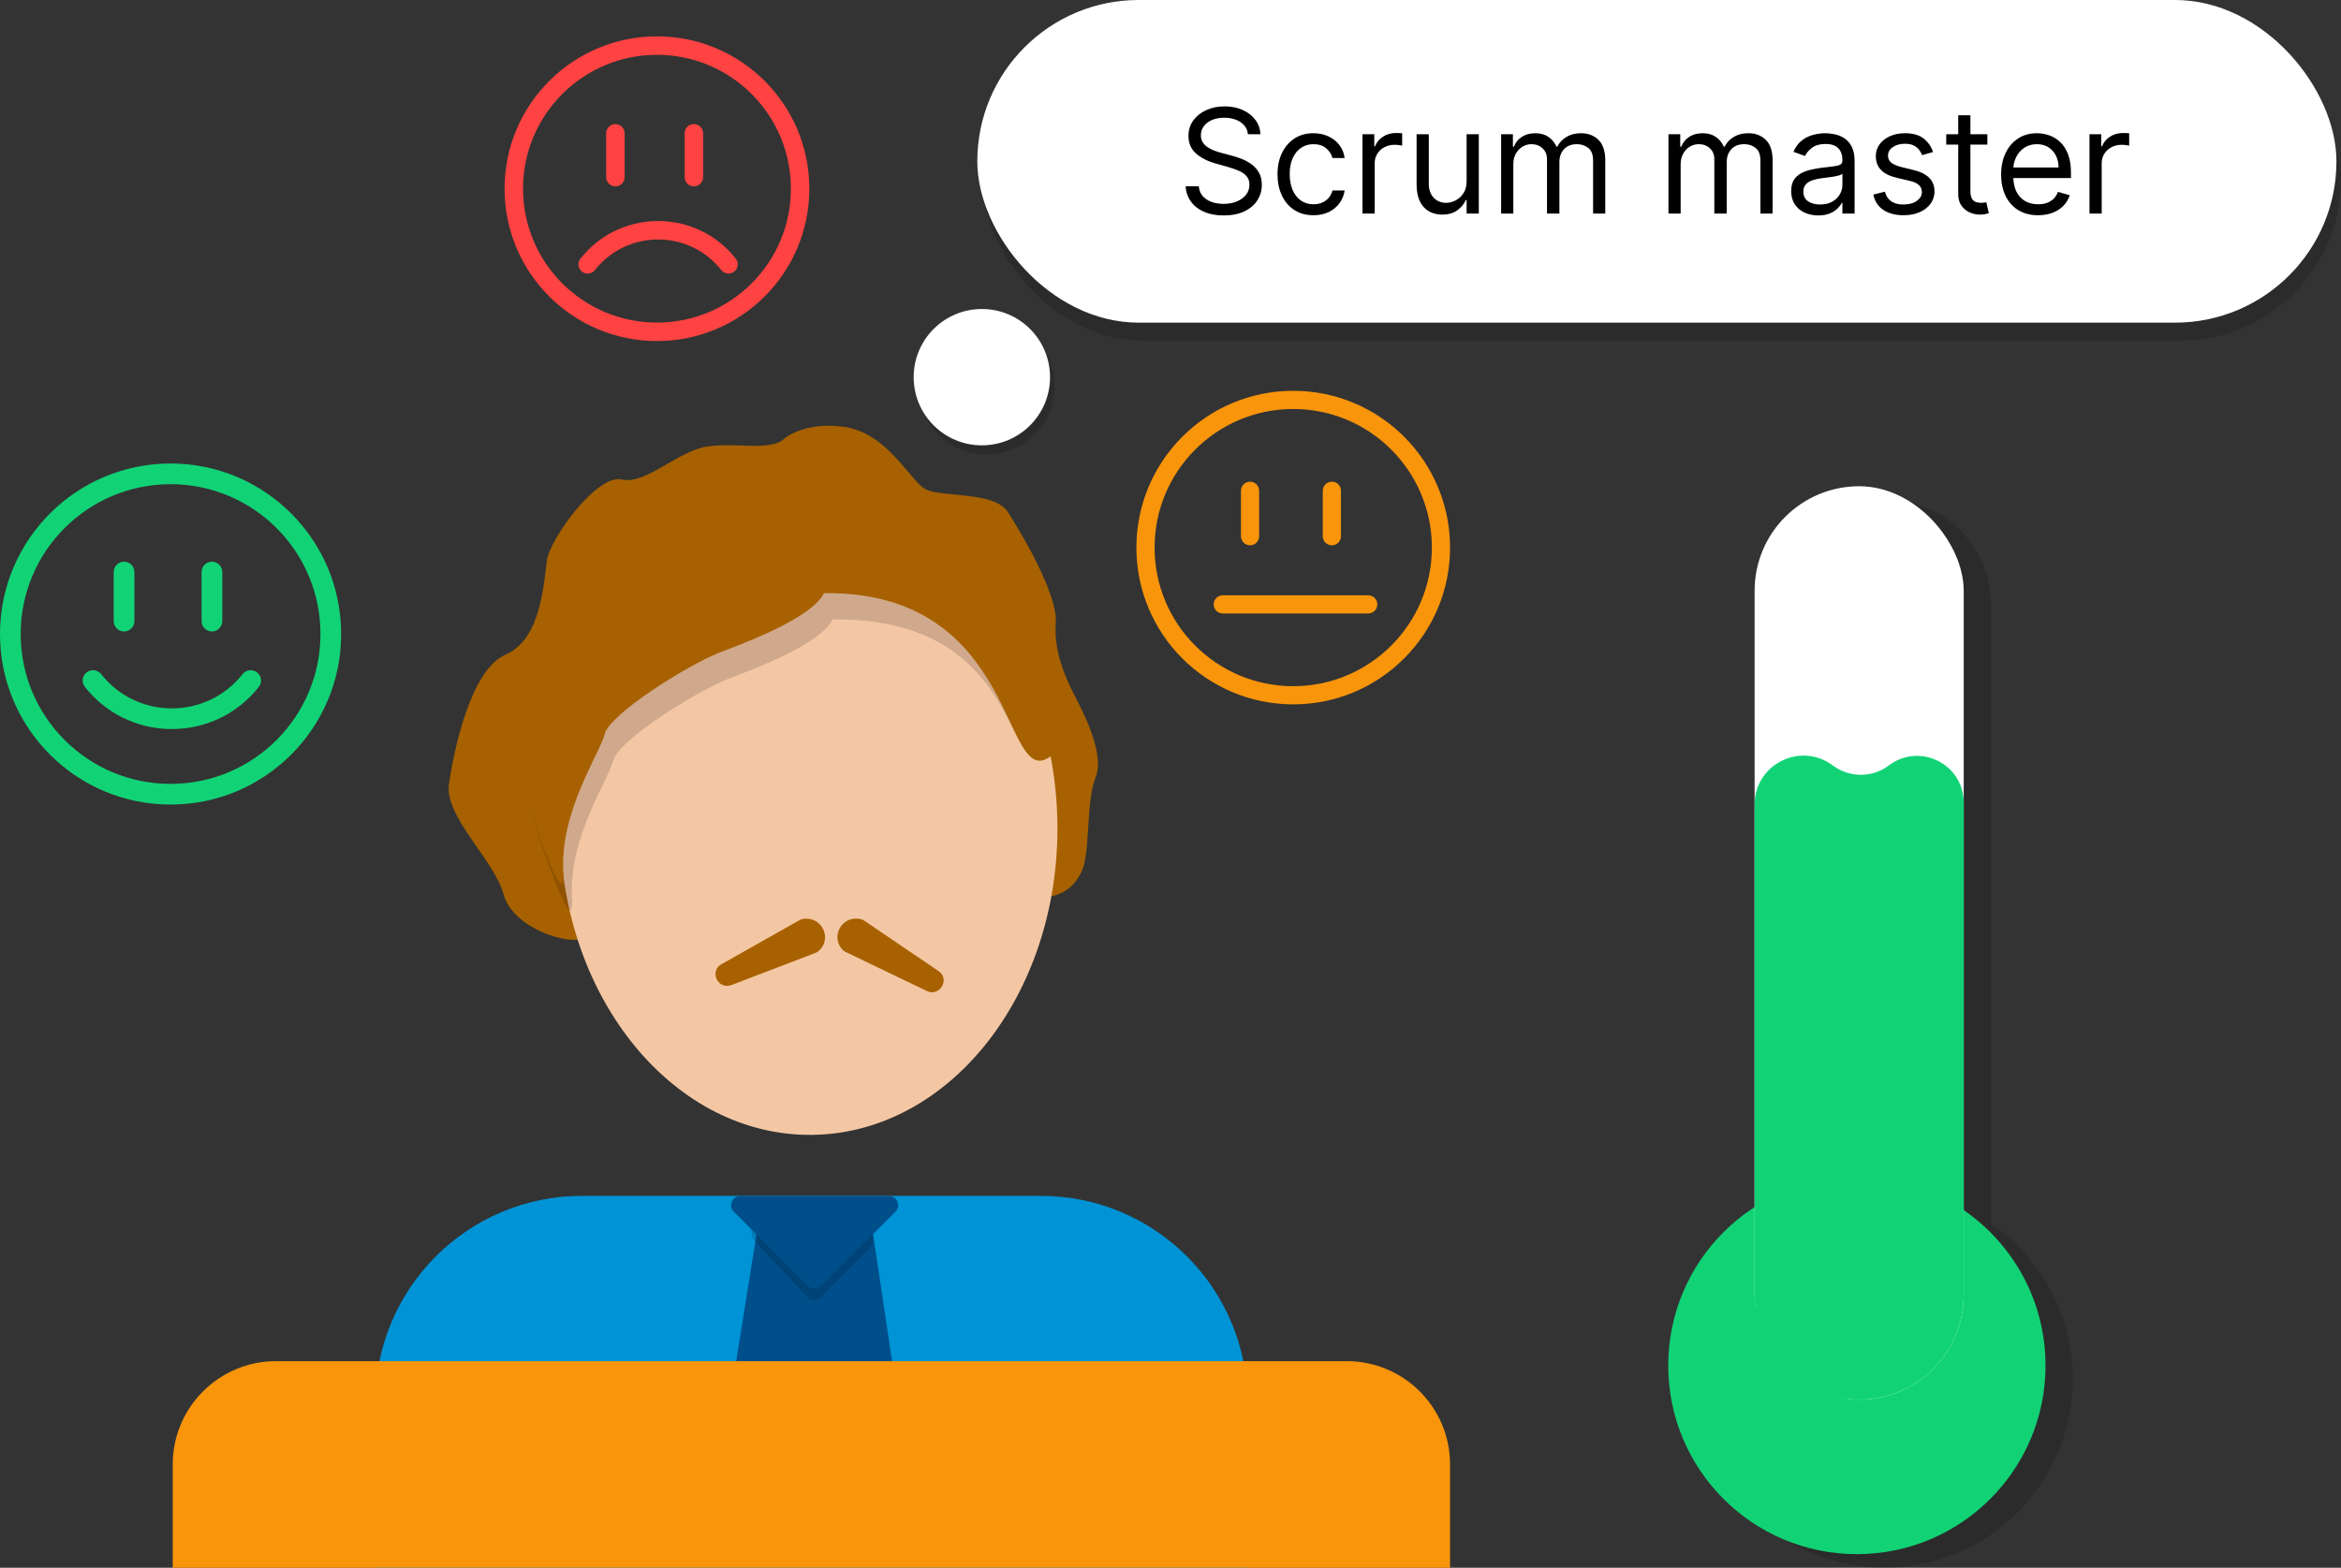 <svg width="515" height="345" viewBox="0 0 515 345" fill="none" xmlns="http://www.w3.org/2000/svg">
<rect x="0" y="0" width="515" height="345" fill="#333333" stroke="none"/>
<path d="M82.56 308.625C82.56 283.513 102.917 263.155 128.029 263.155H228.971C254.083 263.155 274.44 283.513 274.44 308.625V345H82.56V308.625Z" fill="#0093D6"/>
<path d="M199 318L191.692 269H166.846L159 318H199Z" fill="#004F8B"/>
<path d="M38 322.265C38 309.709 48.179 299.531 60.735 299.531H296.265C308.821 299.531 319 309.709 319 322.265V345H38V322.265Z" fill="#F9950B"/>
<path opacity="0.15" d="M190 263.5C191.105 263.5 192 264.395 192 265.5L192 273.172C192 273.702 191.789 274.211 191.414 274.586L180.466 285.534C179.665 286.335 178.359 286.312 177.588 285.483L165.951 272.984C165.658 272.67 165.474 272.269 165.427 271.842L164.747 265.721C164.615 264.536 165.543 263.5 166.735 263.5L190 263.5Z" fill="black"/>
<path d="M195.598 263.213C197.38 263.213 198.272 265.367 197.012 266.627L180.627 283.012C179.846 283.793 178.58 283.793 177.799 283.012L161.414 266.627C160.154 265.367 161.047 263.213 162.828 263.213L195.598 263.213Z" fill="#004F8B"/>
<path d="M185.823 93.958C178.267 92.835 173.489 95.496 172.045 96.967C168.279 99.166 162.333 97.363 155.769 98.227C149.205 99.091 142.088 106.767 136.758 105.516C131.428 104.264 121.061 118.353 120.326 123.301C119.591 128.248 119.136 140.592 111.272 144.02C103.407 147.449 99.835 165.305 98.766 172.502C97.697 179.698 108.705 189.148 110.784 196.811C112.863 204.475 125.639 208.212 128.672 206.364C131.704 204.516 137.119 202.103 138.851 202.82C140.584 203.537 148.096 205.572 152.593 206.24C157.091 206.908 174.654 193.888 176.538 190.491C178.422 187.093 189.417 187.348 201.511 186.386C213.606 185.425 213.351 196.419 223.313 197.44C233.274 198.46 235.991 195.646 237.941 191.798C239.892 187.951 238.864 176.306 241.015 171.109C243.166 165.913 238.139 156.432 236.358 152.95C234.577 149.467 231.781 143.536 232.266 137.172C232.752 130.809 224.661 117.196 221.664 112.613C218.668 108.031 206.956 109.509 203.559 107.625C200.161 105.741 195.267 95.361 185.823 93.958Z" fill="#A76100"/>
<ellipse cx="177.917" cy="181.992" rx="54.708" ry="67.749" transform="rotate(-0.597 177.917 181.992)" fill="#F4C7A4"/>
<path opacity="0.15" d="M160.113 149.437C165.577 147.307 180.217 142.005 183.207 136.32C226.486 135.854 220.357 174.016 231.205 165.975C232.695 164.87 227.58 162.525 227.242 161.708L230.724 159.927L224.482 149.347L218.408 131.436L181.351 111.681L132.42 122.339L113.577 168.726C117.914 182.854 126.435 208.422 125.826 197.667C125.065 184.223 133.816 171.733 134.934 167.302C136.052 162.871 153.281 152.1 160.113 149.437Z" fill="black"/>
<path d="M158.216 143.639C163.681 141.509 178.32 136.207 181.31 130.522C224.589 130.056 220.29 174.466 231.138 166.424C232.628 165.32 232.643 165.575 232.305 164.759L228.828 154.129L227.016 144.667L216.512 125.638L179.454 105.883L130.523 116.541L111.68 162.928C116.017 177.056 124.538 202.624 123.93 191.869C123.169 178.425 131.92 165.935 133.037 161.504C134.155 157.073 151.385 146.302 158.216 143.639Z" fill="#A76100"/>
<path d="M177.175 202.164L176.894 202.177C176.564 202.193 176.242 202.286 175.956 202.447L158.706 212.184C155.946 213.743 157.962 217.898 160.927 216.762L179.451 209.67C179.656 209.592 179.847 209.481 180.017 209.342C183.05 206.857 181.119 201.977 177.175 202.164Z" fill="#A76100"/>
<path d="M188.885 202.178L189.164 202.215C189.492 202.258 189.805 202.377 190.077 202.562L206.464 213.69C209.087 215.47 206.734 219.445 203.873 218.068L185.998 209.471C185.8 209.376 185.619 209.25 185.461 209.097C182.643 206.371 184.971 201.666 188.885 202.178Z" fill="#A76100"/>
<path d="M70.501 139.525C70.501 121.312 55.737 106.548 37.525 106.548C19.312 106.548 4.548 121.312 4.548 139.525C4.548 157.737 19.312 172.501 37.525 172.501V177.049C16.8 177.049 0 160.249 0 139.525C0 118.8 16.8 102 37.525 102C58.249 102 75.049 118.8 75.049 139.525C75.049 160.249 58.249 177.049 37.525 177.049V172.501C55.737 172.501 70.501 157.737 70.501 139.525Z" fill="#11D376"/>
<path d="M25.016 136.682V125.879C25.016 124.623 26.035 123.605 27.291 123.605C28.547 123.605 29.565 124.623 29.565 125.879V136.682C29.565 137.938 28.547 138.956 27.291 138.956C26.035 138.956 25.016 137.938 25.016 136.682Z" fill="#11D376"/>
<path d="M44.347 136.682V125.879C44.347 124.623 45.365 123.605 46.621 123.605C47.877 123.605 48.896 124.623 48.896 125.879V136.682C48.896 137.938 47.877 138.956 46.621 138.956C45.365 138.956 44.347 137.938 44.347 136.682Z" fill="#11D376"/>
<path d="M53.365 148.349C54.144 147.364 55.573 147.196 56.559 147.974C57.544 148.752 57.712 150.182 56.934 151.168C47.429 163.207 29.357 163.539 19.398 152.029L18.931 151.472L18.706 151.197L18.568 151.009C17.933 150.047 18.118 148.741 19.03 147.996C19.942 147.252 21.259 147.333 22.074 148.148L22.23 148.32L22.454 148.597L22.835 149.05C30.935 158.412 45.634 158.142 53.365 148.349Z" fill="#11D376"/>
<path d="M173.985 41.525C173.985 25.254 160.795 12.064 144.525 12.064C128.254 12.064 115.064 25.254 115.064 41.525C115.064 57.795 128.254 70.986 144.525 70.986V75.049C126.009 75.049 111 60.04 111 41.525C111 23.009 126.009 8 144.525 8C163.04 8 178.049 23.009 178.049 41.525C178.049 60.04 163.04 75.049 144.525 75.049V70.986C160.795 70.986 173.985 57.795 173.985 41.525Z" fill="#FF4242"/>
<path d="M133.35 38.985V29.334C133.35 28.212 134.259 27.302 135.381 27.302C136.504 27.302 137.413 28.212 137.413 29.334V38.985C137.413 40.107 136.504 41.017 135.381 41.017C134.259 41.017 133.35 40.107 133.35 38.985Z" fill="#FF4242"/>
<path d="M150.62 38.985V29.334C150.62 28.212 151.53 27.302 152.652 27.302C153.774 27.302 154.683 28.212 154.683 29.334V38.985C154.683 40.107 153.774 41.017 152.652 41.017C151.53 41.017 150.62 40.107 150.62 38.985Z" fill="#FF4242"/>
<path d="M158.677 59.433C159.372 60.314 160.649 60.464 161.53 59.769C162.41 59.073 162.56 57.796 161.865 56.916C153.373 46.159 137.228 45.863 128.331 56.146L127.913 56.644L127.712 56.89L127.589 57.057C127.021 57.917 127.186 59.084 128.001 59.749C128.816 60.414 129.992 60.341 130.721 59.613L130.861 59.459L131.061 59.212L131.401 58.807C138.637 50.444 151.77 50.685 158.677 59.433Z" fill="#FF4242"/>
<path d="M315 120.5C315 103.655 301.345 90 284.5 90C267.655 90 254 103.655 254 120.5C254 137.345 267.655 151 284.5 151V155C265.446 155 250 139.554 250 120.5C250 101.446 265.446 86 284.5 86C303.554 86 319 101.446 319 120.5C319 139.554 303.554 155 284.5 155V151C301.345 151 315 137.345 315 120.5Z" fill="#F9950B"/>
<path d="M273 118V108C273 106.895 273.895 106 275 106C276.105 106 277 106.895 277 108V118C277 119.105 276.105 120 275 120C273.895 120 273 119.105 273 118Z" fill="#F9950B"/>
<path d="M291 118V108C291 106.895 291.895 106 293 106C294.105 106 295 106.895 295 108V118C295 119.105 294.105 120 293 120C291.895 120 291 119.105 291 118Z" fill="#F9950B"/>
<path d="M301 131L301.204 131.011C302.213 131.113 303 131.964 303 133C303 134.036 302.213 134.887 301.204 134.989L301 135H269C267.895 135 267 134.105 267 133C267 131.895 267.895 131 269 131H301Z" fill="#F9950B"/>
<rect opacity="0.15" x="216" y="4" width="299" height="71" rx="35.5" fill="black"/>
<rect x="215" width="299" height="71" rx="35.5" fill="white"/>
<path d="M459.673 47V29.546H462.264V32.182H462.446C462.764 31.318 463.34 30.617 464.173 30.079C465.007 29.542 465.946 29.273 466.992 29.273C467.189 29.273 467.435 29.276 467.73 29.284C468.026 29.292 468.249 29.303 468.401 29.318V32.045C468.31 32.023 468.101 31.989 467.776 31.943C467.457 31.89 467.12 31.864 466.764 31.864C465.916 31.864 465.158 32.042 464.492 32.398C463.832 32.746 463.31 33.231 462.923 33.852C462.545 34.466 462.355 35.167 462.355 35.955V47H459.673Z" fill="black"/>
<path d="M448.366 47.364C446.685 47.364 445.234 46.992 444.014 46.25C442.802 45.5 441.866 44.455 441.207 43.114C440.556 41.765 440.23 40.197 440.23 38.409C440.23 36.621 440.556 35.045 441.207 33.682C441.866 32.311 442.783 31.242 443.957 30.477C445.139 29.704 446.518 29.318 448.094 29.318C449.003 29.318 449.9 29.47 450.787 29.773C451.673 30.076 452.48 30.568 453.207 31.25C453.935 31.924 454.514 32.818 454.946 33.932C455.378 35.045 455.594 36.417 455.594 38.045V39.182H442.139V36.864H452.866C452.866 35.879 452.669 35 452.275 34.227C451.889 33.455 451.336 32.845 450.616 32.398C449.904 31.951 449.063 31.727 448.094 31.727C447.025 31.727 446.101 31.992 445.321 32.523C444.548 33.045 443.953 33.727 443.537 34.568C443.12 35.409 442.912 36.311 442.912 37.273V38.818C442.912 40.136 443.139 41.254 443.594 42.17C444.056 43.08 444.696 43.773 445.514 44.25C446.332 44.72 447.283 44.955 448.366 44.955C449.071 44.955 449.707 44.856 450.275 44.659C450.851 44.455 451.347 44.151 451.764 43.75C452.181 43.341 452.503 42.833 452.73 42.227L455.321 42.955C455.048 43.833 454.59 44.606 453.946 45.273C453.302 45.932 452.506 46.447 451.56 46.818C450.613 47.182 449.548 47.364 448.366 47.364Z" fill="black"/>
<path d="M437.202 29.546V31.818H428.156V29.546H437.202ZM430.793 25.364H433.474V42C433.474 42.758 433.584 43.326 433.804 43.705C434.031 44.076 434.319 44.326 434.668 44.455C435.024 44.576 435.399 44.636 435.793 44.636C436.088 44.636 436.33 44.621 436.52 44.591C436.709 44.553 436.861 44.523 436.974 44.5L437.52 46.909C437.338 46.977 437.084 47.045 436.759 47.114C436.433 47.189 436.02 47.227 435.52 47.227C434.762 47.227 434.02 47.064 433.293 46.739C432.573 46.413 431.974 45.917 431.497 45.25C431.027 44.583 430.793 43.742 430.793 42.727V25.364Z" fill="black"/>
<path d="M425.255 33.455L422.846 34.136C422.695 33.735 422.471 33.345 422.176 32.966C421.888 32.58 421.494 32.261 420.994 32.011C420.494 31.761 419.854 31.636 419.074 31.636C418.006 31.636 417.115 31.883 416.403 32.375C415.699 32.86 415.346 33.477 415.346 34.227C415.346 34.894 415.589 35.42 416.074 35.807C416.559 36.193 417.316 36.515 418.346 36.773L420.937 37.409C422.498 37.788 423.661 38.367 424.426 39.148C425.191 39.92 425.574 40.917 425.574 42.136C425.574 43.136 425.286 44.03 424.71 44.818C424.142 45.606 423.346 46.227 422.324 46.682C421.301 47.136 420.112 47.364 418.755 47.364C416.975 47.364 415.502 46.977 414.335 46.205C413.168 45.432 412.43 44.303 412.119 42.818L414.665 42.182C414.907 43.121 415.365 43.826 416.04 44.295C416.721 44.765 417.612 45 418.71 45C419.96 45 420.952 44.735 421.687 44.205C422.43 43.667 422.801 43.023 422.801 42.273C422.801 41.667 422.589 41.159 422.165 40.75C421.74 40.333 421.089 40.023 420.21 39.818L417.301 39.136C415.702 38.758 414.528 38.17 413.778 37.375C413.036 36.572 412.665 35.568 412.665 34.364C412.665 33.379 412.941 32.508 413.494 31.75C414.055 30.992 414.816 30.398 415.778 29.966C416.748 29.534 417.846 29.318 419.074 29.318C420.801 29.318 422.157 29.697 423.142 30.454C424.134 31.212 424.839 32.212 425.255 33.455Z" fill="black"/>
<path d="M399.997 47.409C398.891 47.409 397.887 47.201 396.986 46.784C396.084 46.36 395.368 45.75 394.838 44.955C394.308 44.151 394.042 43.182 394.042 42.045C394.042 41.045 394.239 40.235 394.633 39.614C395.027 38.985 395.554 38.492 396.213 38.136C396.872 37.78 397.599 37.515 398.395 37.341C399.198 37.159 400.005 37.015 400.815 36.909C401.876 36.773 402.736 36.67 403.395 36.602C404.061 36.526 404.546 36.401 404.849 36.227C405.16 36.053 405.315 35.75 405.315 35.318V35.227C405.315 34.106 405.008 33.235 404.395 32.614C403.789 31.992 402.868 31.682 401.633 31.682C400.353 31.682 399.349 31.962 398.622 32.523C397.895 33.083 397.383 33.682 397.088 34.318L394.542 33.409C394.997 32.349 395.603 31.523 396.361 30.932C397.126 30.333 397.959 29.917 398.861 29.682C399.77 29.439 400.664 29.318 401.542 29.318C402.103 29.318 402.747 29.386 403.474 29.523C404.209 29.651 404.917 29.921 405.599 30.329C406.289 30.739 406.861 31.356 407.315 32.182C407.77 33.008 407.997 34.114 407.997 35.5V47H405.315V44.636H405.179C404.997 45.015 404.694 45.42 404.27 45.852C403.846 46.284 403.281 46.651 402.577 46.955C401.872 47.258 401.012 47.409 399.997 47.409ZM400.406 45C401.467 45 402.361 44.792 403.088 44.375C403.823 43.958 404.376 43.42 404.747 42.761C405.126 42.102 405.315 41.409 405.315 40.682V38.227C405.202 38.364 404.952 38.489 404.565 38.602C404.186 38.708 403.747 38.803 403.247 38.886C402.755 38.962 402.274 39.03 401.804 39.091C401.342 39.144 400.967 39.189 400.679 39.227C399.982 39.318 399.33 39.466 398.724 39.67C398.126 39.867 397.641 40.167 397.27 40.568C396.906 40.962 396.724 41.5 396.724 42.182C396.724 43.114 397.069 43.818 397.758 44.295C398.455 44.765 399.338 45 400.406 45Z" fill="black"/>
<path d="M367.048 47V29.546H369.639V32.273H369.867C370.23 31.341 370.817 30.617 371.628 30.102C372.438 29.579 373.412 29.318 374.548 29.318C375.7 29.318 376.658 29.579 377.423 30.102C378.196 30.617 378.798 31.341 379.23 32.273H379.412C379.859 31.371 380.529 30.655 381.423 30.125C382.317 29.587 383.389 29.318 384.639 29.318C386.2 29.318 387.476 29.807 388.469 30.784C389.461 31.754 389.957 33.265 389.957 35.318V47H387.276V35.318C387.276 34.03 386.923 33.11 386.219 32.557C385.514 32.004 384.685 31.727 383.73 31.727C382.503 31.727 381.552 32.099 380.878 32.841C380.204 33.576 379.867 34.508 379.867 35.636V47H377.139V35.045C377.139 34.053 376.817 33.254 376.173 32.648C375.529 32.034 374.7 31.727 373.685 31.727C372.988 31.727 372.336 31.913 371.73 32.284C371.132 32.655 370.647 33.17 370.276 33.83C369.912 34.481 369.73 35.235 369.73 36.091V47H367.048Z" fill="black"/>
<path d="M330.236 47V29.546H332.827V32.273H333.054C333.418 31.341 334.005 30.617 334.815 30.102C335.626 29.579 336.599 29.318 337.736 29.318C338.887 29.318 339.846 29.579 340.611 30.102C341.384 30.617 341.986 31.341 342.418 32.273H342.599C343.046 31.371 343.717 30.655 344.611 30.125C345.505 29.587 346.577 29.318 347.827 29.318C349.387 29.318 350.664 29.807 351.656 30.784C352.649 31.754 353.145 33.265 353.145 35.318V47H350.463V35.318C350.463 34.03 350.111 33.11 349.406 32.557C348.702 32.004 347.872 31.727 346.918 31.727C345.69 31.727 344.74 32.099 344.065 32.841C343.391 33.576 343.054 34.508 343.054 35.636V47H340.327V35.045C340.327 34.053 340.005 33.254 339.361 32.648C338.717 32.034 337.887 31.727 336.872 31.727C336.175 31.727 335.524 31.913 334.918 32.284C334.319 32.655 333.834 33.17 333.463 33.83C333.099 34.481 332.918 35.235 332.918 36.091V47H330.236Z" fill="black"/>
<path d="M322.642 39.864V29.546H325.324V47H322.642V44.045H322.46C322.051 44.932 321.415 45.686 320.551 46.307C319.688 46.92 318.597 47.227 317.278 47.227C316.188 47.227 315.218 46.989 314.369 46.511C313.521 46.026 312.854 45.299 312.369 44.33C311.885 43.352 311.642 42.121 311.642 40.636V29.546H314.324V40.455C314.324 41.727 314.68 42.742 315.392 43.5C316.112 44.258 317.028 44.636 318.142 44.636C318.809 44.636 319.487 44.466 320.176 44.125C320.873 43.784 321.456 43.261 321.926 42.557C322.403 41.852 322.642 40.955 322.642 39.864Z" fill="black"/>
<path d="M299.736 47V29.546H302.327V32.182H302.509C302.827 31.318 303.403 30.617 304.236 30.079C305.069 29.542 306.009 29.273 307.054 29.273C307.251 29.273 307.497 29.276 307.793 29.284C308.088 29.292 308.312 29.303 308.463 29.318V32.045C308.372 32.023 308.164 31.989 307.838 31.943C307.52 31.89 307.183 31.864 306.827 31.864C305.978 31.864 305.221 32.042 304.554 32.398C303.895 32.746 303.372 33.231 302.986 33.852C302.607 34.466 302.418 35.167 302.418 35.955V47H299.736Z" fill="black"/>
<path d="M288.952 47.364C287.315 47.364 285.906 46.977 284.724 46.205C283.542 45.432 282.633 44.367 281.997 43.011C281.361 41.655 281.042 40.106 281.042 38.364C281.042 36.591 281.368 35.026 282.02 33.67C282.679 32.307 283.596 31.242 284.77 30.477C285.952 29.704 287.33 29.318 288.906 29.318C290.133 29.318 291.239 29.546 292.224 30C293.209 30.454 294.016 31.091 294.645 31.909C295.274 32.727 295.664 33.682 295.815 34.773H293.133C292.929 33.977 292.474 33.273 291.77 32.659C291.073 32.038 290.133 31.727 288.952 31.727C287.906 31.727 286.989 32 286.202 32.545C285.421 33.083 284.811 33.845 284.372 34.83C283.94 35.807 283.724 36.955 283.724 38.273C283.724 39.621 283.936 40.795 284.361 41.795C284.792 42.795 285.399 43.572 286.179 44.125C286.967 44.678 287.891 44.955 288.952 44.955C289.649 44.955 290.281 44.833 290.849 44.591C291.417 44.349 291.899 44 292.292 43.545C292.686 43.091 292.967 42.545 293.133 41.909H295.815C295.664 42.939 295.289 43.867 294.69 44.693C294.099 45.511 293.315 46.163 292.338 46.648C291.368 47.125 290.239 47.364 288.952 47.364Z" fill="black"/>
<path d="M274.545 29.546C274.409 28.394 273.856 27.5 272.886 26.864C271.917 26.227 270.727 25.909 269.318 25.909C268.288 25.909 267.386 26.076 266.614 26.409C265.848 26.742 265.25 27.201 264.818 27.784C264.394 28.367 264.182 29.03 264.182 29.773C264.182 30.394 264.329 30.928 264.625 31.375C264.928 31.814 265.314 32.182 265.784 32.477C266.254 32.765 266.746 33.004 267.261 33.193C267.776 33.375 268.25 33.523 268.682 33.636L271.045 34.273C271.651 34.432 272.326 34.651 273.068 34.932C273.818 35.212 274.534 35.595 275.216 36.08C275.905 36.557 276.473 37.17 276.92 37.92C277.367 38.67 277.591 39.591 277.591 40.682C277.591 41.939 277.261 43.076 276.602 44.091C275.951 45.106 274.996 45.913 273.739 46.511C272.489 47.11 270.97 47.409 269.182 47.409C267.515 47.409 266.072 47.14 264.852 46.602C263.64 46.064 262.686 45.314 261.989 44.352C261.299 43.39 260.909 42.273 260.818 41H263.727C263.803 41.879 264.098 42.606 264.614 43.182C265.136 43.75 265.795 44.174 266.591 44.455C267.394 44.727 268.258 44.864 269.182 44.864C270.258 44.864 271.223 44.689 272.079 44.341C272.936 43.985 273.614 43.492 274.114 42.864C274.614 42.227 274.864 41.485 274.864 40.636C274.864 39.864 274.648 39.235 274.216 38.75C273.784 38.265 273.216 37.871 272.511 37.568C271.807 37.265 271.045 37 270.227 36.773L267.364 35.955C265.545 35.432 264.106 34.686 263.045 33.716C261.985 32.746 261.454 31.477 261.454 29.909C261.454 28.606 261.807 27.47 262.511 26.5C263.223 25.523 264.178 24.765 265.375 24.227C266.579 23.682 267.924 23.409 269.409 23.409C270.909 23.409 272.242 23.678 273.409 24.216C274.576 24.746 275.5 25.474 276.182 26.398C276.871 27.322 277.235 28.371 277.273 29.546H274.545Z" fill="black"/>
<circle opacity="0.15" cx="217" cy="85" r="15" fill="black"/>
<circle cx="216" cy="83" r="15" fill="white"/>
<path opacity="0.15" d="M415 110C427.703 110 438 120.297 438 133V269.293C448.871 276.776 456 289.305 456 303.5C456 326.42 437.42 345 414.5 345C391.58 345 373 326.42 373 303.5C373 288.873 380.567 276.015 392 268.624V133C392 120.297 402.297 110 415 110Z" fill="black"/>
<circle cx="408.5" cy="300.5" r="41.5" fill="#11D376"/>
<rect x="386" y="107" width="46" height="201" rx="23" fill="white"/>
<path d="M386 177.053C386 168.276 395.946 163.195 403.058 168.34L403.353 168.553C407.006 171.196 411.956 171.144 415.553 168.427C422.313 163.319 432 168.141 432 176.614V285C432 297.703 421.703 308 409 308C396.297 308 386 297.703 386 285V177.053Z" fill="#11D376"/>
</svg>
